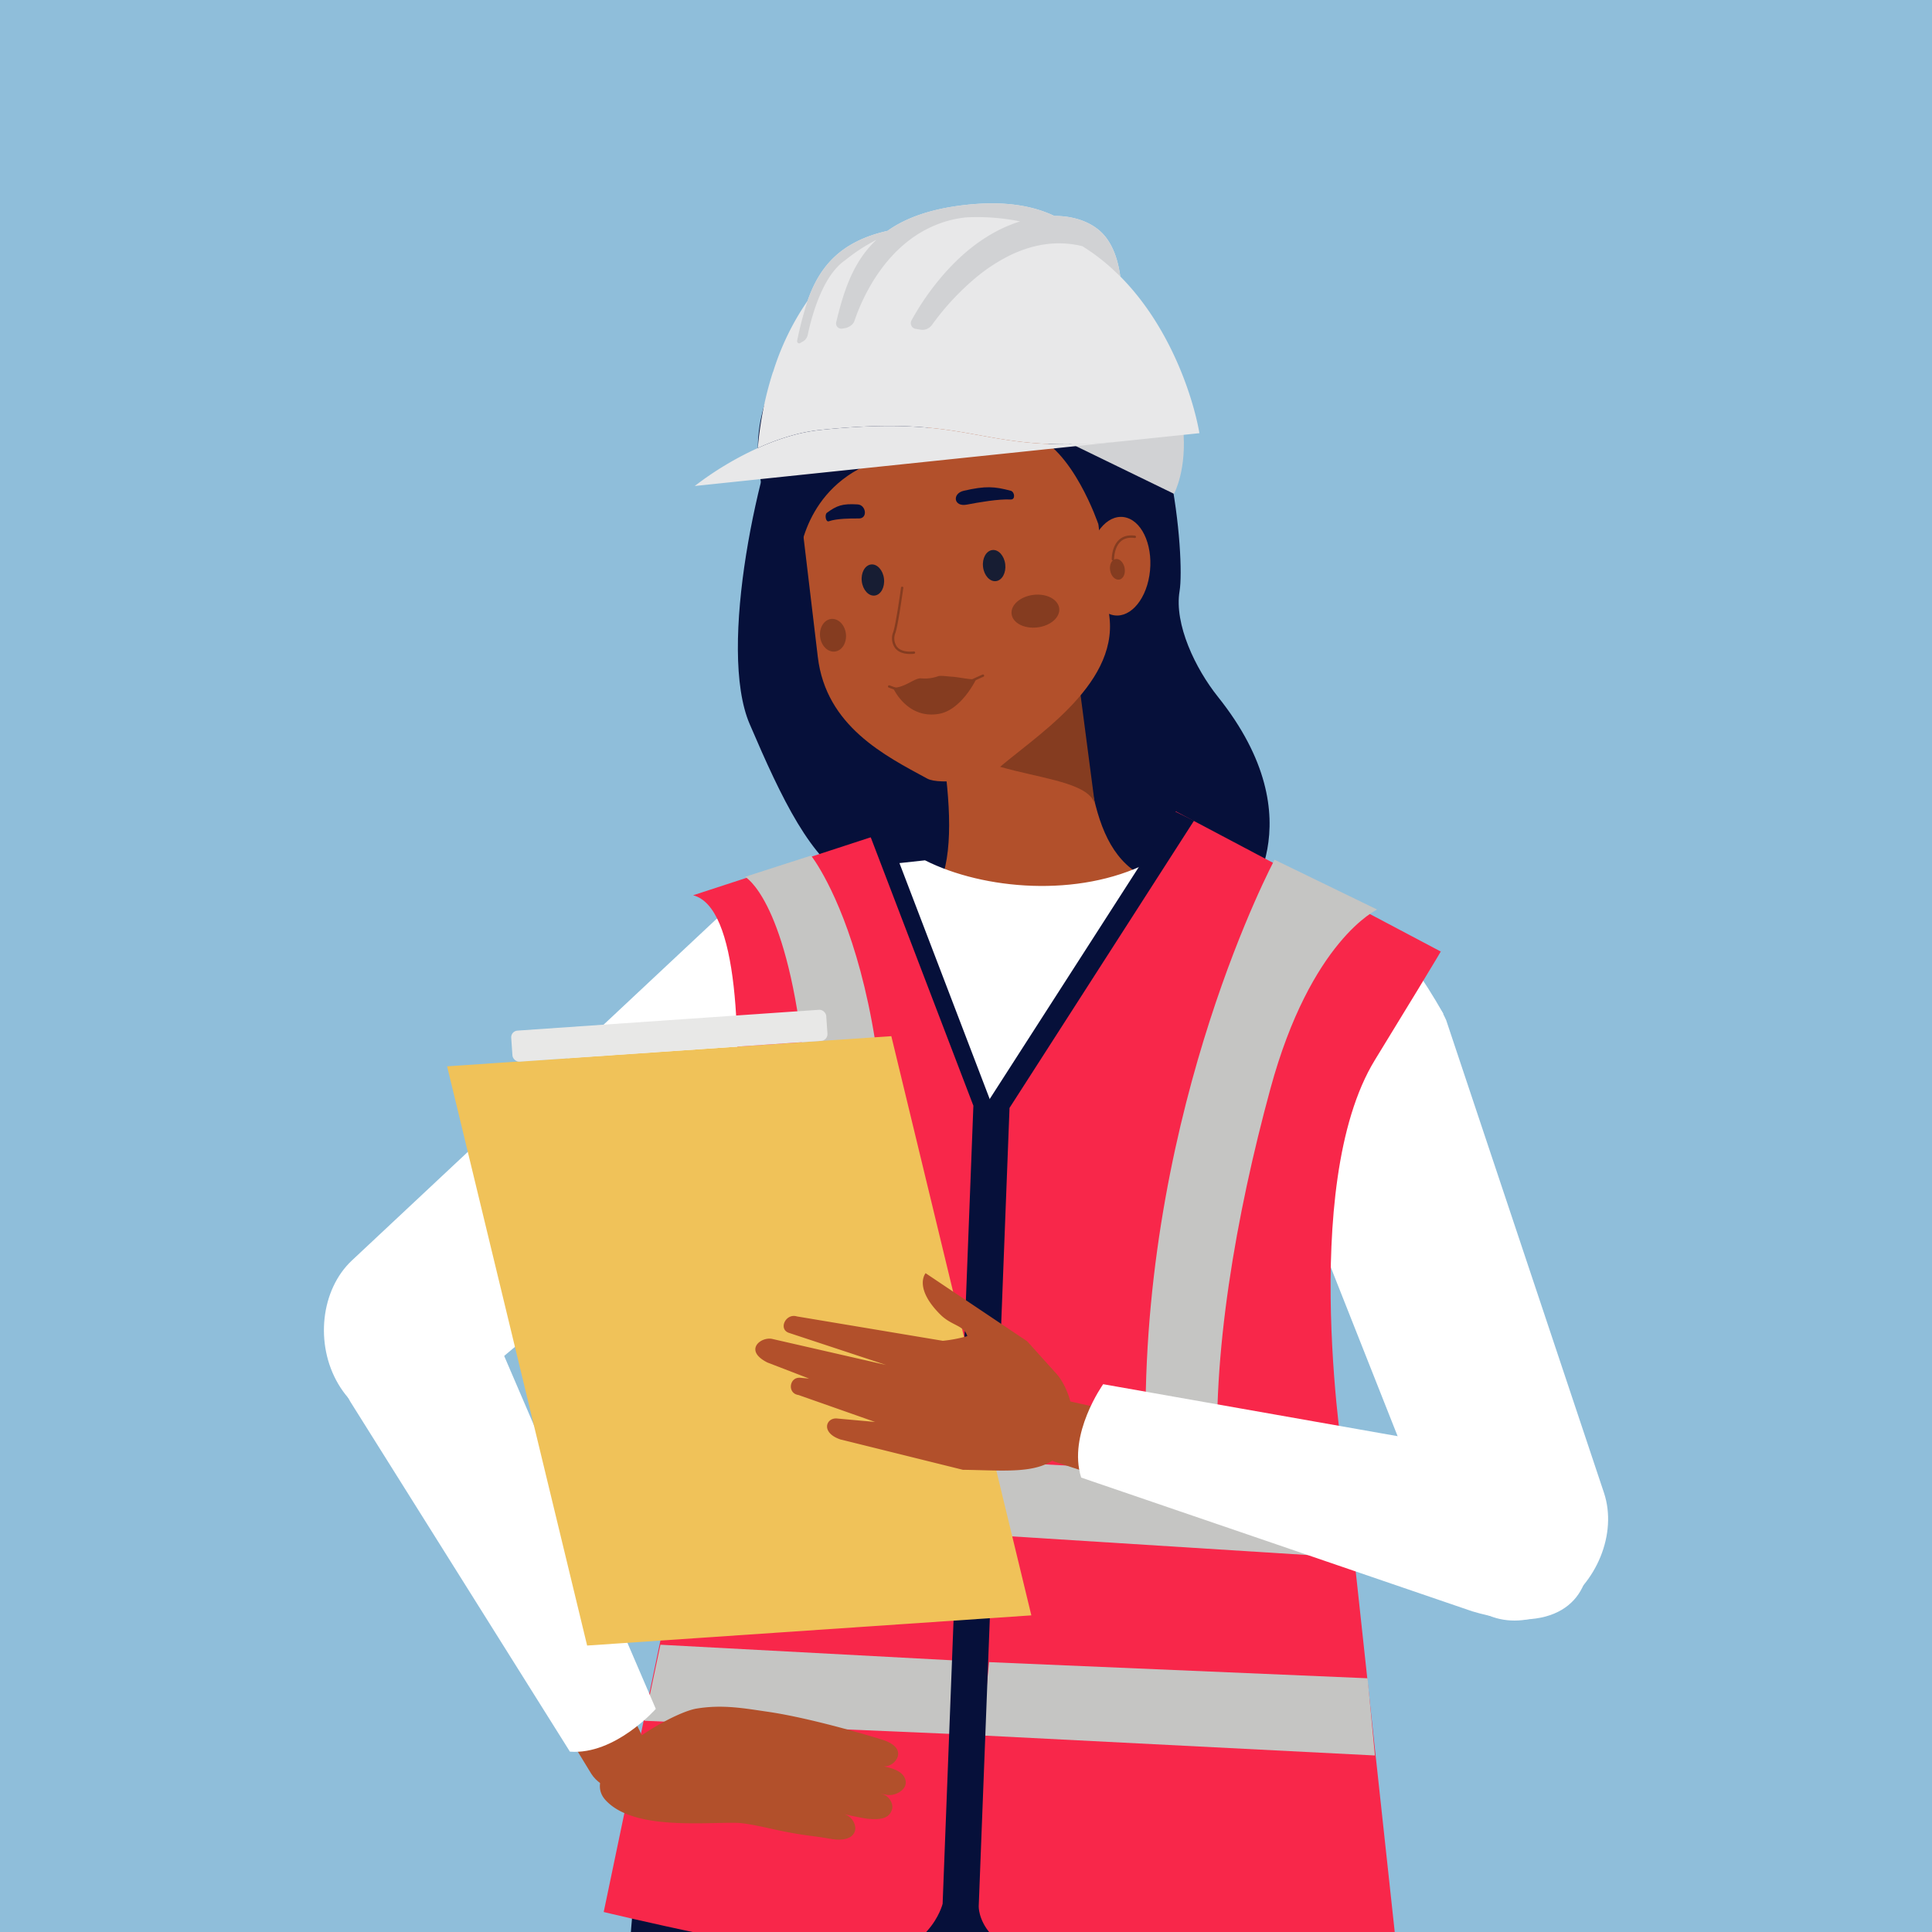 <svg xmlns="http://www.w3.org/2000/svg" xmlns:xlink="http://www.w3.org/1999/xlink" viewBox="0 0 1000 1000"><defs><style>.cls-1{fill:none;}.cls-2{fill:#8fbeda;}.cls-3{clip-path:url(#clip-path);}.cls-4{clip-path:url(#clip-path-2);}.cls-5{fill:#06103a;}.cls-6{fill:#b2502b;}.cls-7{fill:#853c20;}.cls-8{fill:#171d33;}.cls-9{fill:#fff;}.cls-10{fill:#fb9278;}.cls-11{fill:#f8274a;}.cls-12{fill:#c5c5c3;}.cls-13{fill:#d1d2d4;}.cls-14{fill:#e8e8e9;}.cls-15{fill:#f0c259;}.cls-16{fill:#e8e8e7;}</style><clipPath id="clip-path"><rect class="cls-1" x="1500.35" y="-1.16" width="1000" height="1000"/></clipPath><clipPath id="clip-path-2"><rect class="cls-1" width="1000" height="1000"/></clipPath></defs><g id="BG"><rect class="cls-2" width="1000" height="1000"/></g><g id="Layer_1" data-name="Layer 1"><g class="cls-3"><path class="cls-2" d="M1753.42,439.09C1697,429.9,722.09,246.21,722.09,246.21l34.34,151.84,39,172.21,896.81,144.2.14-.15c2.7-2.79,28-49.89,45.64-127.64l.48-2.08c9.13-40.82,17.35-137.3,15.16-145.47Z"/></g><g class="cls-4"><path class="cls-5" d="M519.2,162.49c-42.73-2.61-83.88,19.65-102.82,58-5,10.13-1.7-30.68-6-21.2-18,39.32-39.08,136.41-22.37,175.43s31.73,70.48,53.26,81.83,188.51,60.75,201.21,13c0,0,40-43.79-12.12-108.94-11.55-14.45-22.68-37.46-19.81-54.66s-4.55-108-38.7-130c-13.56-8.71-33.49-12.3-52.61-13.48"/><path class="cls-6" d="M536.72,502l-5.76.69c-17.72,2.12-58.23-9.35-60.53-28.7,33.1-13,19.73-77.87,7.73-140.11-2.3-19.37,10.32-36.94,28-39l5.76-.68c17.72-2.12,41.54,17.85,43.85,37.2,8,57.85,4.71,108,38,123.2,2.3,19.35-39.36,45.33-57.09,47.44"/><path class="cls-7" d="M484.3,369.24c4.29,36,76.93,27.34,82.38,46.92l-8-61.12Z"/><path class="cls-6" d="M480.05,403.06c-22-11.89-52.49-27.19-56.75-63l-9.2-77.28c-5.48-46,23.17-87.56,63.68-92.38l4-.48c40.5-4.83,78.11,28.85,83.58,74.85l8.89,74.61c4.29,36.09-40.41,63-58.79,79.43-5,4.51-29.16,7.61-35.44,4.23"/><path class="cls-8" d="M508.82,293.42c.52,4.45,3.52,7.75,6.69,7.37s5.32-4.29,4.8-8.73-3.53-7.75-6.69-7.36-5.33,4.27-4.8,8.72"/><path class="cls-8" d="M446.06,300.89c.52,4.46,3.53,7.75,6.69,7.37s5.32-4.29,4.8-8.73-3.53-7.74-6.69-7.36-5.34,4.28-4.8,8.72"/><path class="cls-5" d="M523.14,258.54c-6.18-.36-16.79,1.51-22.78,2.66-6.79,1.29-7.65-5.79-1.48-7.19,11.36-2.59,15.8-2.22,24.27,0,2.09.56,2.53,4.67,0,4.52"/><path class="cls-5" d="M429,269.81c4-1.44,11.36-1.5,15.52-1.45,4.75.05,3.77-7-.58-7.27-8-.51-10.86.63-15.92,4.32-1.27.9-.66,5,1,4.4"/><path class="cls-6" d="M594.92,297.89c-2.23,13.85-11.08,22.92-19.76,20.25s-13.9-16-11.65-29.89,11.07-22.91,19.76-20.25,13.89,16,11.65,29.89"/><path class="cls-7" d="M576.13,290.12a.63.63,0,0,0,.53-.62c0-.06-.08-6.12,3.45-9.26,1.77-1.59,4.19-2.18,7.19-1.77a.62.62,0,0,0,.69-.53.61.61,0,0,0-.52-.68c-3.37-.46-6.12.24-8.18,2.07-3.94,3.52-3.86,9.92-3.85,10.2a.6.6,0,0,0,.62.59Z"/><path class="cls-7" d="M582.1,294c.54,2.94-.7,5.65-2.76,6s-4.17-1.68-4.71-4.64.71-5.62,2.76-6,4.17,1.71,4.71,4.64"/><path class="cls-7" d="M462.22,356c6.34-.08,11.14-5.17,14.51-4.89a20.39,20.39,0,0,0,8.9-1.12c1.26-.45,5.6.22,6.94.26,3.49.15,9.81,1.73,12.72,1.24,0,0-7.6,16-19.3,18-16.68,2.9-23.77-13.53-23.77-13.53"/><path class="cls-5" d="M413.08,293.28s.49-35.76,34.19-51.94,51.71-32.68,47.27-49L490.77,159s-41.68-24.48-78.9,20.94c-44.88,54.76,1.21,113.39,1.21,113.39"/><path class="cls-5" d="M495.15,198s23.1,22.08,38,26.61c22,6.73,35.45,47,35.45,47s11.54-89.87-21.47-107.81-56.27-4.84-56.27-4.84Z"/><path class="cls-7" d="M548.25,314.87c.56,4.65-4.51,9.07-11.31,9.88s-12.79-2.3-13.35-6.95,4.53-9.08,11.33-9.9,12.78,2.32,13.33,7"/><path class="cls-7" d="M437.83,328c.55,4.66-2,8.8-5.68,9.24s-7.12-3-7.67-7.64,2-8.79,5.68-9.23,7.12,3,7.67,7.63"/><path class="cls-7" d="M480.88,360.07c9.56-1.26,16.77-4.59,23.15-7.54,1.71-.79,3.36-1.55,5-2.25a.62.62,0,0,0,.32-.8.6.6,0,0,0-.8-.32c-1.65.7-3.31,1.47-5,2.26-6.44,3-13.73,6.33-23.44,7.53-6.85.82-19.53-4.15-19.66-4.2a.62.62,0,0,0-.79.34.62.62,0,0,0,.34.8c.54.21,13.11,5.12,20.25,4.27Z"/><path class="cls-7" d="M473.13,338.38a.6.6,0,0,0,.53-.66.62.62,0,0,0-.67-.55c-4.16.43-7.2-.44-8.8-2.51a7.49,7.49,0,0,1-.78-6.92c1.46-3.91,4-22.6,4.15-23.4a.61.61,0,1,0-1.21-.16c0,.19-2.67,19.35-4.08,23.13a8.64,8.64,0,0,0,1,8.09c1.31,1.69,4.09,3.59,9.89,3Z"/><path class="cls-5" d="M640.19,1793.41s88.82-666.15,73.4-805.92c-11.56-104.74-80.5-199.16-80.5-199.16-74.75-12.66-153.6-12.17-227.62.44,0,0-63.42,88.46-76.86,190.07-14.59,110.32-9.1,814.57-9.1,814.57h93.6L519.3,1143.62l22.43,649.79Z"/><path class="cls-9" d="M373.93,473.3c32.84-19.91,68.1-24.14,104.85-28,30.5,15.36,79.46,19.34,115.17,1.41,77.69,3.2,110.72,3.55,153.13,78l-60.26,93.23-53.73,170.4C501.33,805.64,409,791,405.47,788.77L376.39,681.18s-.05-48.88-.07-48.85S348.15,488.21,373.93,473.3Z"/><path class="cls-10" d="M365.86,485.7,177.79,674.4c-6.85,6.87-8,19.51-2.72,29.75l3.17,6.16c8.5,16.47,25.67,22.38,37.71,13L405.38,575.4s60.8-34.43,9.07-93.54C392.38,456.64,365.86,485.7,365.86,485.7Z"/><path class="cls-9" d="M420.57,567.93,229,728.63c-17.27,14.49-41.35,9-53.9-12.25h0c-12.2-20.69-9.08-48.9,7.08-64L370.47,476C412.36,443.27,462.46,535.18,420.57,567.93Z"/><path class="cls-11" d="M455.58,431.78l54.1,141L493.75,985.94s-7.08,29.91-47.08,28.23-134.19-24.52-134.19-24.52L366.41,731.5s39.23-256-7.66-268.11Z"/><polygon class="cls-12" points="495.11 793.67 353.92 790.88 362.2 751.52 497 755.63 495.11 793.67"/><polygon class="cls-12" points="491.92 897.46 333.54 890.67 341.83 851.31 493.81 859.42 491.92 897.46"/><path class="cls-12" d="M415.43,543.07c7.89,67.2,3.41,157.17-6.13,216.82-.58,3.64-1.21,7.75-1.88,12.26,11,.68,24.52,1.48,37,2.19,2.75-22.17,5.56-44.71,8.38-67.15,24.19-192.83-33-264.35-33-264.35l-34.16,11s20.65,10.94,29.83,89.26"/><path class="cls-5" d="M513.77,572.78,459.15,430l-8.87,2.31,53.54,140L487.9,985.4s-6.83,28.29-44.15,28.21c2.44.25,4.82.42,7,.51,40,1.68,47.1-28.23,47.1-28.23Z"/><path class="cls-10" d="M748,538.66l75.59,255.48c2.75,9.3-2.25,21-11.77,27.46l-5.73,3.9C790.74,836,772.83,833,766.72,819l-96.2-220.22s-37.08-59.22,36.55-86.59C738.48,500.49,748,538.66,748,538.66Z"/><path class="cls-9" d="M660.72,584.94l92,232.51c8.29,21,32.08,27.61,53.24,14.88h0c20.57-12.38,31.26-38.67,24.25-59.67L748.53,528C727.28,479.22,639.47,536.2,660.72,584.94Z"/><path class="cls-11" d="M608.54,419.94l-98.16,152.9L494.45,986s-1.64,30.15,60.14,32.35,168.68-5.76,168.68-5.76L696.2,762.38s-24.62-148.33,15.45-213.75,34-56.16,34-56.16Z"/><path class="cls-12" d="M659.72,445s-67.17,125.49-66.8,290c0,18.49.08,36.66.11,54.35,11.2-.11,27.68-.3,38.67-.43-.35-10.31-.74-19.32-1.16-26.41-3.58-60.31,9.22-133.63,27-198.92,20.91-76.94,55.26-92.81,55.26-92.81Z"/><polygon class="cls-12" points="711.65 908.63 508.27 898.27 511.95 860.32 707.86 868.67 711.65 908.63"/><polygon class="cls-12" points="700.95 806.41 513.39 794.57 515.28 756.53 696.63 766.7 700.95 806.41"/><path class="cls-5" d="M506.59,986.57l15.94-413.13L618,424.81l-10-4.9L509.73,572.8,493.82,985.94s-1.64,30.15,60.14,32.36c1.95.08,4,.12,6,.18-54.71-4.13-53.38-31.91-53.38-31.91"/><path class="cls-13" d="M607.67,255.6s6.94-12.69,4.65-34.56L550,227.56Z"/><path class="cls-14" d="M540,232.68l37-3.87-.05-.05c-71.76,6.33-70.77-14.75-152.43-6.21a88,88,0,0,0-15.31,3.06,120,120,0,0,0-17,6.32,166.28,166.28,0,0,0-32.61,19.62l48.93-5.13Z"/><path class="cls-14" d="M579.87,143.13c-1.24-9.18-4.38-18.74-11.53-24.41-6.34-5-14.61-7-22.59-6.94-11.32-5.38-25.82-7.84-45.18-5.81-18.56,2-31.69,6.76-41.21,13.53C434,125.17,423.75,139.22,418,155.7a135.25,135.25,0,0,0-17.79,36.62,5,5,0,0,0-.23.5,176.38,176.38,0,0,0-7.74,39.11,119.11,119.11,0,0,1,16.95-6.32,86.4,86.4,0,0,1,15.32-3.05c81.66-8.55,80.67,12.54,152.43,6.2,2.08-.17,4.24-.39,6.45-.63l24.52-2.57,4-.41,8.91-.94c-3-17.26-14.39-54.35-40.91-81.08"/><path class="cls-13" d="M415.58,176.77a5.22,5.22,0,0,0,2.51-3.45c1.37-6.59,5.91-25.24,15.21-35a.44.44,0,0,1,.18-.18A23.07,23.07,0,0,1,437,135l.25-.14a93.63,93.63,0,0,1,16.37-10.72c-12.22,11.47-17,26.86-20.81,42.67a2.72,2.72,0,0,0,.65,2.44,2.68,2.68,0,0,0,2.37.85l1.07-.16a7.58,7.58,0,0,0,3.92-1.76.06.06,0,0,0,0,0,5.15,5.15,0,0,0,1.47-2.17c3.28-9.8,14.75-37.73,40.77-49a56,56,0,0,1,17.11-4.5A112.83,112.83,0,0,1,528,114.59a74.56,74.56,0,0,0-17.72,8.32c-10.16,6.4-18.45,14.8-24.85,22.67a135.47,135.47,0,0,0-13.63,20.24,2.94,2.94,0,0,0-.05,2.79,3,3,0,0,0,2.25,1.63c.84.12,1.64.25,2.45.39a6.05,6.05,0,0,0,5.94-2.45,133.65,133.65,0,0,1,23.82-25.39A90,90,0,0,1,523.08,132c11-5.26,23.61-7.89,37.12-4.59a103.4,103.4,0,0,1,13,9.53q3.48,3,6.66,6.21c-1.24-9.18-4.38-18.74-11.53-24.42-6.34-5-14.61-6.95-22.59-6.94-11.32-5.36-25.81-7.84-45.18-5.8-18.56,1.93-31.69,6.76-41.2,13.53C434,125.17,423.75,139.22,418,155.71a190.78,190.78,0,0,0-5.4,20.66,1.13,1.13,0,0,0,.45,1.14,1,1,0,0,0,1.22,0c.42-.26.87-.52,1.32-.78"/><path class="cls-6" d="M336.31,906.6c-38.85-78.8-70.12-164.35-99.87-210-7.11-10.9-20.69-15.8-30.6-10.92l-17,8.36c-8.36,4.12-10.49,14.89-4.79,24.22l122,199.84c4.88,7.81,18.71,12.58,25.54,8.81h0C338,923.36,340.08,914.25,336.31,906.6Z"/><path class="cls-9" d="M258.32,695.69l81.12,188.82s-21,23.94-44.45,22.14L181.32,725.49C136.77,648.17,236,639.24,258.32,695.69Z"/><path class="cls-6" d="M360.42,884.38c13.62-2.28,25-.11,37.1,1.64,17.75,2.57,43.61,9.59,59.16,14.46,6.93,2.17,8.92,5.55,8,8.7a7.62,7.62,0,0,1-7.18,5.11l2.09.5c5.72,1.36,8.73,3.83,9.19,7.17.61,4.54-5.42,7.77-9.74,7.07-1.18-.2-2.33-.42-3.38-.64l1.12.31c3.83,1.07,5.64,5.18,4.95,7.7-1.29,4.76-5.74,5.64-12.47,5-3.31-.33-12.12-2.36-12.12-2.36a8.06,8.06,0,0,1,5.57,7.15c0,3.87-3.7,7.23-13,5.56-10.46-1.86-12.29-1.35-27-4.43-5.15-1.08-15.91-3.71-21.33-3.81-18.37-.34-53.86,3.71-68-11.83C298.28,915,346.8,886.66,360.42,884.38Z"/><polygon class="cls-15" points="533.82 836.11 303.9 851.73 231.43 551.93 461.35 536.32 533.82 836.11"/><rect class="cls-16" x="264.71" y="528.05" width="163.44" height="16.11" rx="3.45" transform="translate(-36.09 25.12) rotate(-3.95)"/><path class="cls-6" d="M550.24,724.55c85.6,19.78,176,30.64,227.31,49.14,12.24,4.42,20.12,16.52,17.64,27.29l-4.26,18.45c-2.09,9.08-12.08,13.62-22.48,10.21L546,756.61c-8.72-3-16.53-15.34-14.43-22.85h0C533.53,726.72,541.93,722.64,550.24,724.55Z"/><path class="cls-9" d="M773.4,752.19,571,716.46s-18.5,25.93-11.38,48.33L762,834C847.49,859.63,833.47,761,773.4,752.19Z"/><path class="cls-6" d="M435.37,745.14l63,15.62c28.33.36,50.82,4.14,56.25-20.85,2.41-11.14-3.14-23.85-8-29.06l-14.93-16.59L479.09,659s-6.36,7.36,7.48,21.27c6,6.07,12.32,5.51,14.11,11.3A71.57,71.57,0,0,1,488,694l-75.54-12.63c-5.85-1.78-9.8,6.79-3.95,8.57l50.17,16.58L399.58,693c-6-1.15-14.7,6.05-2.35,12.24l21.54,8.3-4.24-.38c-6-.84-7.28,8.06-1.23,8.89L452.94,736l-19.38-1.76c-6.05-.83-9.14,7.45,1.81,10.94"/></g></g></svg>
